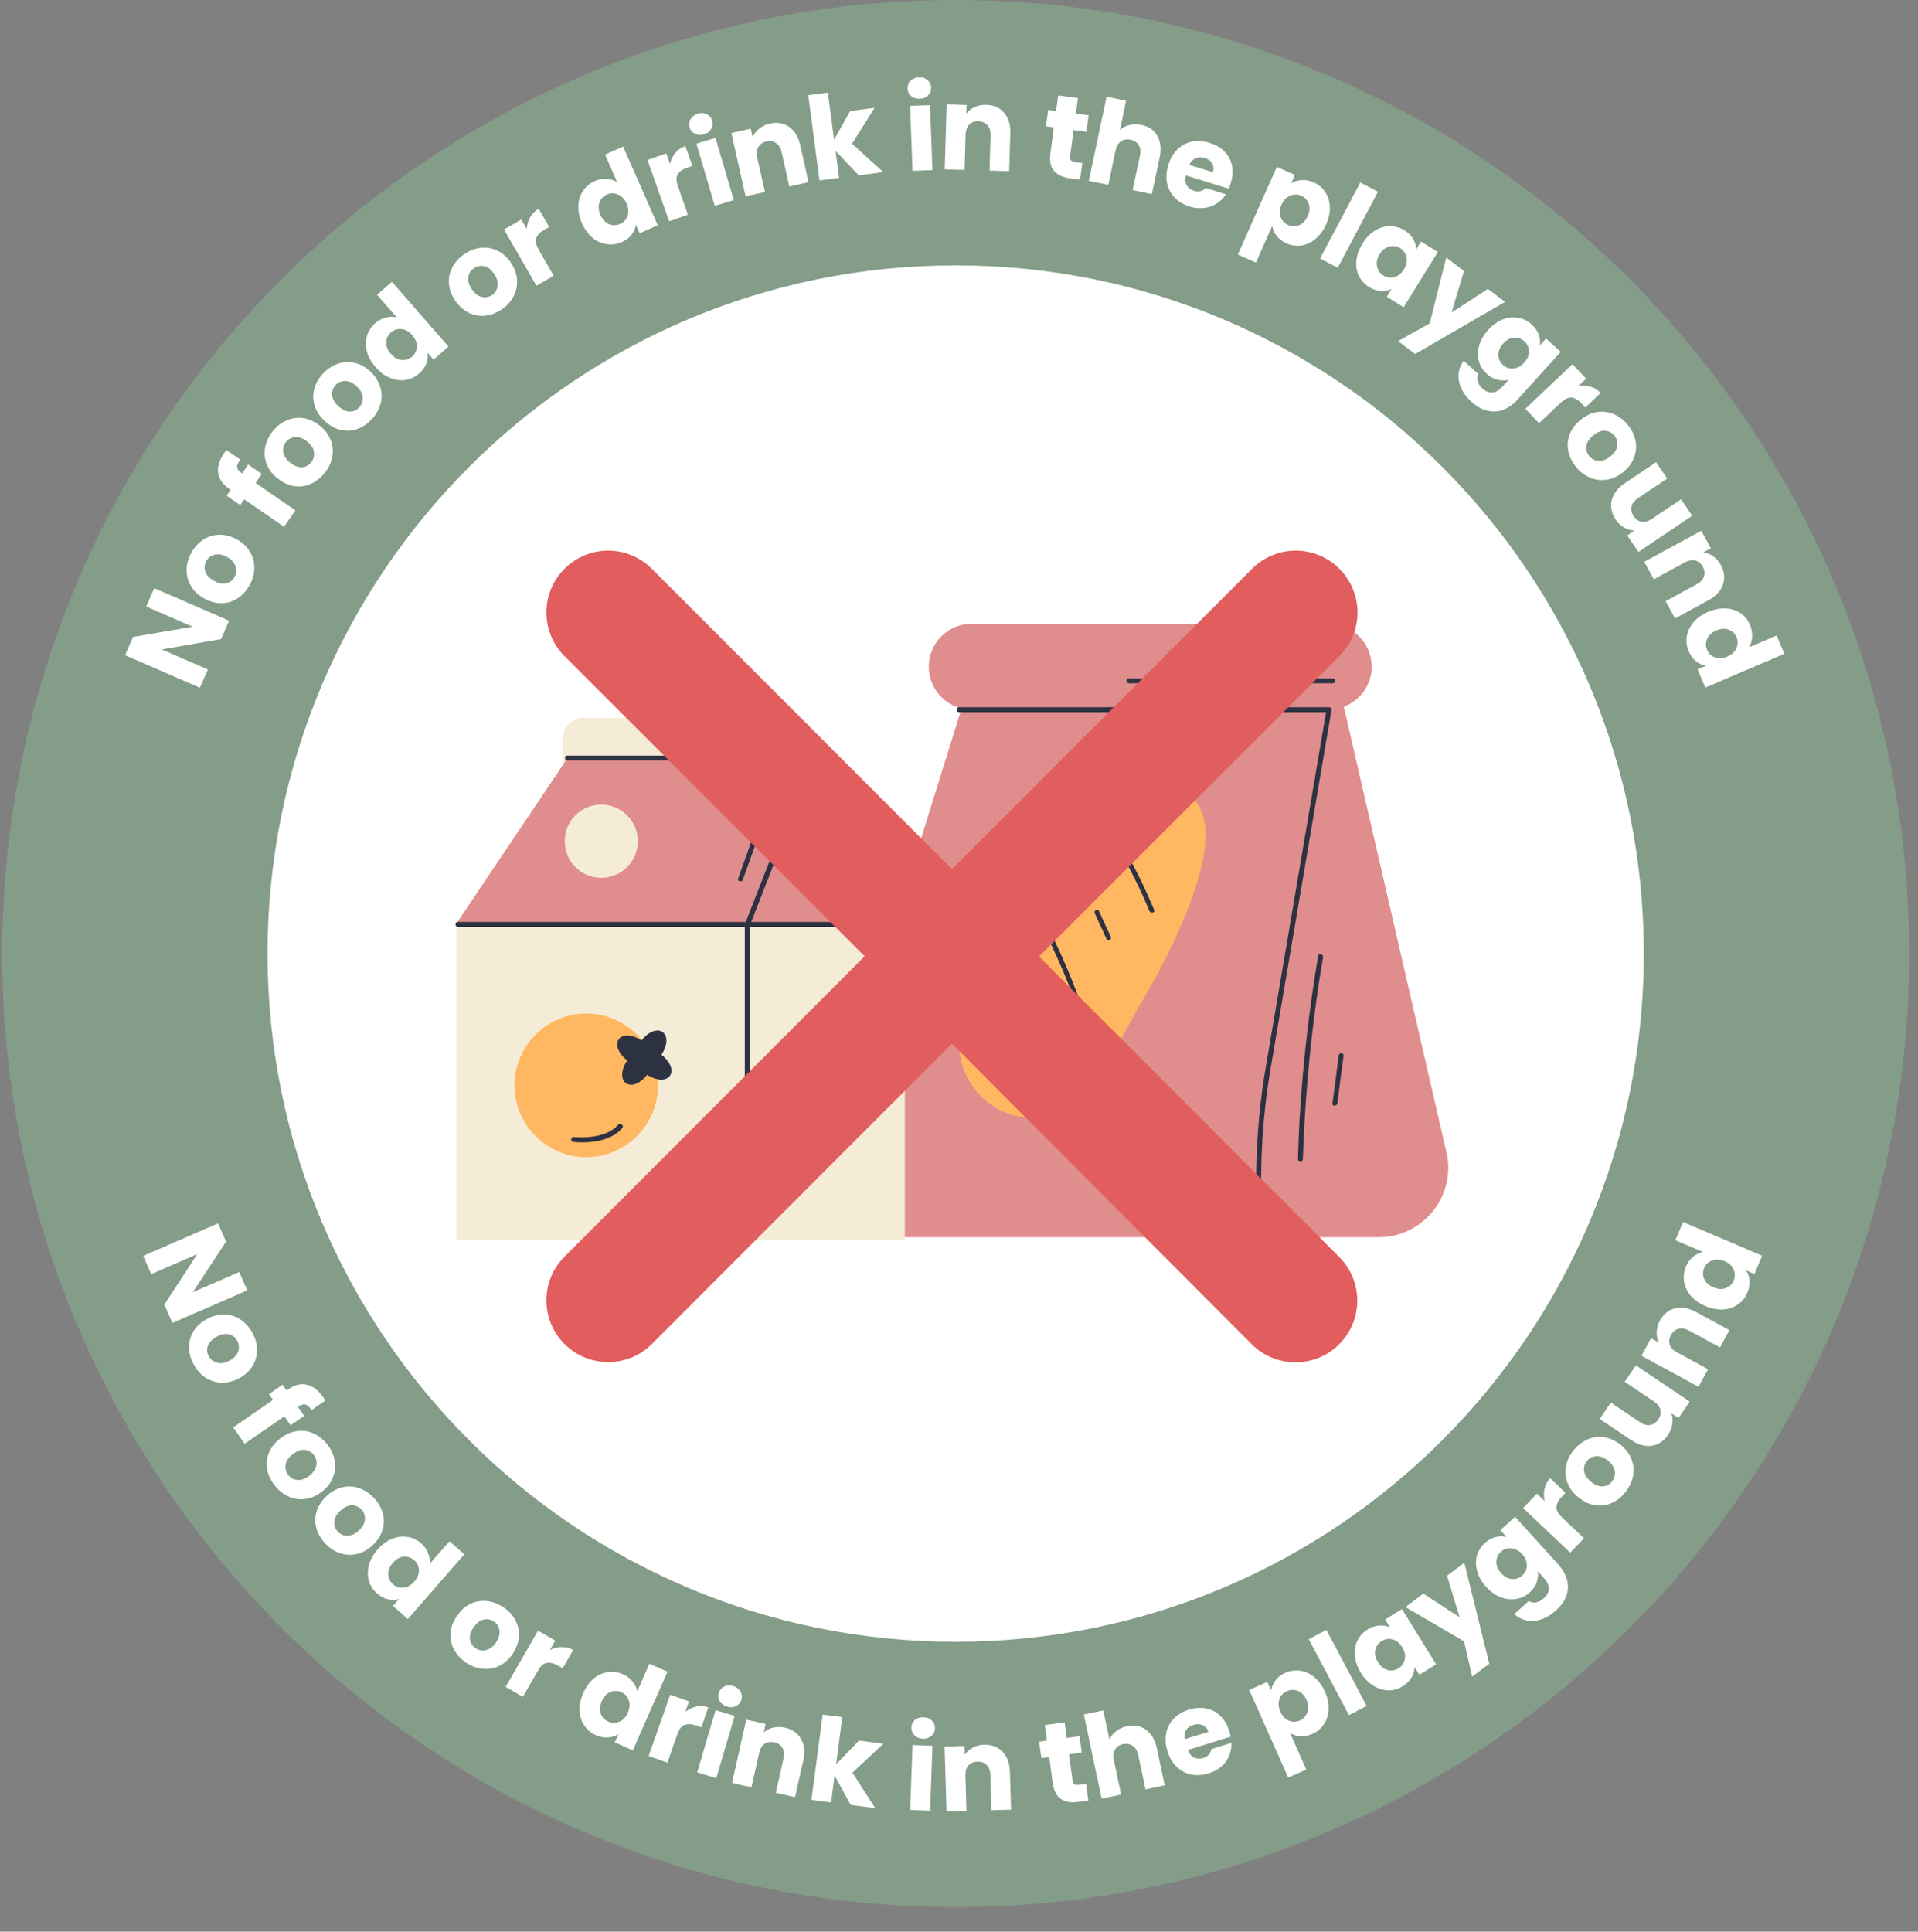 <?xml version="1.0" encoding="UTF-8"?>
<svg xmlns="http://www.w3.org/2000/svg" xmlns:xlink="http://www.w3.org/1999/xlink" width="285" zoomAndPan="magnify" viewBox="0 0 213.75 215.25" height="287" preserveAspectRatio="xMidYMid meet" version="1.0">
  <rect x="0" y="0" width="213.75" height="215.25" fill="#808080" stroke="none"/>
  <defs>
    <g></g>
    <clipPath id="81cda19cf9">
      <path d="M 0.246 0 L 212.766 0 L 212.766 212.52 L 0.246 212.52 Z M 0.246 0 " clip-rule="nonzero"></path>
    </clipPath>
    <clipPath id="e02601d215">
      <path d="M 106.504 0 C 47.82 0 0.246 47.574 0.246 106.258 C 0.246 164.945 47.82 212.52 106.504 212.52 C 165.191 212.52 212.766 164.945 212.766 106.258 C 212.766 47.574 165.191 0 106.504 0 Z M 106.504 0 " clip-rule="nonzero"></path>
    </clipPath>
    <clipPath id="ce3a87814f">
      <path d="M 0.246 0 L 212.766 0 L 212.766 212.52 L 0.246 212.52 Z M 0.246 0 " clip-rule="nonzero"></path>
    </clipPath>
    <clipPath id="04e43eb1f2">
      <path d="M 106.504 0 C 47.82 0 0.246 47.574 0.246 106.258 C 0.246 164.945 47.82 212.52 106.504 212.52 C 165.191 212.52 212.766 164.945 212.766 106.258 C 212.766 47.574 165.191 0 106.504 0 Z M 106.504 0 " clip-rule="nonzero"></path>
    </clipPath>
    <clipPath id="7eea3db40a">
      <rect x="0" width="213" y="0" height="213"></rect>
    </clipPath>
    <clipPath id="57f85dc559">
      <path d="M 29.816 29.57 L 183.195 29.57 L 183.195 182.949 L 29.816 182.949 Z M 29.816 29.57 " clip-rule="nonzero"></path>
    </clipPath>
    <clipPath id="89aeddfe2f">
      <path d="M 106.504 29.57 C 64.152 29.57 29.816 63.906 29.816 106.258 C 29.816 148.613 64.152 182.949 106.504 182.949 C 148.859 182.949 183.195 148.613 183.195 106.258 C 183.195 63.906 148.859 29.57 106.504 29.57 Z M 106.504 29.57 " clip-rule="nonzero"></path>
    </clipPath>
    <clipPath id="c02df8dcba">
      <path d="M 0.816 0.57 L 154.195 0.57 L 154.195 153.949 L 0.816 153.949 Z M 0.816 0.57 " clip-rule="nonzero"></path>
    </clipPath>
    <clipPath id="b7f8cb9198">
      <path d="M 77.504 0.57 C 35.152 0.57 0.816 34.906 0.816 77.258 C 0.816 119.613 35.152 153.949 77.504 153.949 C 119.859 153.949 154.195 119.613 154.195 77.258 C 154.195 34.906 119.859 0.57 77.504 0.57 Z M 77.504 0.57 " clip-rule="nonzero"></path>
    </clipPath>
    <clipPath id="c31b899dba">
      <rect x="0" width="155" y="0" height="154"></rect>
    </clipPath>
    <clipPath id="8fd91064bc">
      <path d="M 50.766 79 L 101 79 L 101 139 L 50.766 139 Z M 50.766 79 " clip-rule="nonzero"></path>
    </clipPath>
    <clipPath id="f6c9a5a027">
      <path d="M 50.766 69 L 162 69 L 162 138 L 50.766 138 Z M 50.766 69 " clip-rule="nonzero"></path>
    </clipPath>
    <clipPath id="1c8bd33275">
      <path d="M 50.766 75 L 150 75 L 150 139 L 50.766 139 Z M 50.766 75 " clip-rule="nonzero"></path>
    </clipPath>
    <clipPath id="1560bf4e47">
      <path d="M 60 61 L 152 61 L 152 151.836 L 60 151.836 Z M 60 61 " clip-rule="nonzero"></path>
    </clipPath>
  </defs>
  <g clip-path="url(#81cda19cf9)">
    <g clip-path="url(#e02601d215)">
      <g>
        <g clip-path="url(#7eea3db40a)">
          <g clip-path="url(#ce3a87814f)">
            <g clip-path="url(#04e43eb1f2)">
              <path fill="#849d89" d="M 0.246 0 L 212.766 0 L 212.766 212.52 L 0.246 212.52 Z M 0.246 0 " fill-opacity="1" fill-rule="nonzero"></path>
            </g>
          </g>
        </g>
      </g>
    </g>
  </g>
  <g fill="#ffffff" fill-opacity="1">
    <g transform="translate(21.965, 77.369)">
      <g>
        <path d="M 3.562 -8.203 L 2.672 -6.156 L -3.938 -5 L 1.203 -2.766 L 0.312 -0.734 L -8.031 -4.359 L -7.141 -6.391 L -0.5 -7.531 L -5.672 -9.781 L -4.781 -11.828 Z M 3.562 -8.203 "></path>
      </g>
    </g>
  </g>
  <g fill="#ffffff" fill-opacity="1">
    <g transform="translate(25.733, 68.746)">
      <g>
        <path d="M 2.078 -3.531 C 1.734 -2.914 1.289 -2.43 0.75 -2.078 C 0.207 -1.723 -0.383 -1.539 -1.031 -1.531 C -1.676 -1.52 -2.328 -1.695 -2.984 -2.062 C -3.641 -2.426 -4.129 -2.883 -4.453 -3.438 C -4.785 -4 -4.945 -4.602 -4.938 -5.25 C -4.926 -5.895 -4.75 -6.531 -4.406 -7.156 C -4.062 -7.77 -3.617 -8.254 -3.078 -8.609 C -2.535 -8.961 -1.941 -9.145 -1.297 -9.156 C -0.648 -9.176 0 -9.004 0.656 -8.641 C 1.301 -8.285 1.789 -7.82 2.125 -7.25 C 2.457 -6.688 2.617 -6.082 2.609 -5.438 C 2.598 -4.789 2.422 -4.156 2.078 -3.531 Z M 0.406 -4.453 C 0.613 -4.828 0.648 -5.219 0.516 -5.625 C 0.391 -6.039 0.078 -6.391 -0.422 -6.672 C -0.93 -6.953 -1.395 -7.039 -1.812 -6.938 C -2.227 -6.832 -2.535 -6.598 -2.734 -6.234 C -2.941 -5.848 -2.984 -5.457 -2.859 -5.062 C -2.734 -4.664 -2.41 -4.32 -1.891 -4.031 C -1.391 -3.75 -0.93 -3.656 -0.516 -3.75 C -0.109 -3.844 0.195 -4.078 0.406 -4.453 Z M 0.406 -4.453 "></path>
      </g>
    </g>
  </g>
  <g fill="#ffffff" fill-opacity="1">
    <g transform="translate(29.7, 61.747)">
      <g></g>
    </g>
  </g>
  <g fill="#ffffff" fill-opacity="1">
    <g transform="translate(31.079, 59.531)">
      <g>
        <path d="M -1.906 -6.719 L -2.594 -5.719 L 1.844 -2.656 L 0.578 -0.828 L -3.859 -3.891 L -4.312 -3.25 L -5.828 -4.297 L -5.375 -4.938 L -5.547 -5.062 C -6.266 -5.562 -6.672 -6.156 -6.766 -6.844 C -6.859 -7.531 -6.625 -8.281 -6.062 -9.094 C -5.969 -9.227 -5.895 -9.32 -5.844 -9.375 L -4.297 -8.312 C -4.566 -7.969 -4.688 -7.68 -4.656 -7.453 C -4.633 -7.234 -4.469 -7.02 -4.156 -6.812 L -4.109 -6.766 L -3.422 -7.766 Z M -1.906 -6.719 "></path>
      </g>
    </g>
  </g>
  <g fill="#ffffff" fill-opacity="1">
    <g transform="translate(33.539, 55.848)">
      <g>
        <path d="M 2.641 -3.141 C 2.191 -2.586 1.672 -2.18 1.078 -1.922 C 0.492 -1.66 -0.113 -1.578 -0.75 -1.672 C -1.395 -1.773 -2.008 -2.062 -2.594 -2.531 C -3.188 -3 -3.598 -3.535 -3.828 -4.141 C -4.055 -4.754 -4.109 -5.379 -3.984 -6.016 C -3.867 -6.648 -3.586 -7.242 -3.141 -7.797 C -2.703 -8.348 -2.188 -8.75 -1.594 -9 C -1.008 -9.258 -0.395 -9.344 0.25 -9.25 C 0.895 -9.156 1.516 -8.875 2.109 -8.406 C 2.68 -7.945 3.082 -7.41 3.312 -6.797 C 3.551 -6.18 3.609 -5.555 3.484 -4.922 C 3.359 -4.285 3.078 -3.691 2.641 -3.141 Z M 1.141 -4.328 C 1.398 -4.66 1.504 -5.039 1.453 -5.469 C 1.398 -5.895 1.148 -6.285 0.703 -6.641 C 0.242 -7.004 -0.195 -7.172 -0.625 -7.141 C -1.051 -7.109 -1.395 -6.93 -1.656 -6.609 C -1.926 -6.266 -2.031 -5.883 -1.969 -5.469 C -1.914 -5.051 -1.656 -4.656 -1.188 -4.281 C -0.738 -3.926 -0.305 -3.758 0.109 -3.781 C 0.523 -3.812 0.867 -3.992 1.141 -4.328 Z M 1.141 -4.328 "></path>
      </g>
    </g>
  </g>
  <g fill="#ffffff" fill-opacity="1">
    <g transform="translate(38.492, 49.629)">
      <g>
        <path d="M 2.906 -2.875 C 2.414 -2.363 1.863 -2.004 1.25 -1.797 C 0.645 -1.598 0.031 -1.578 -0.594 -1.734 C -1.227 -1.898 -1.816 -2.242 -2.359 -2.766 C -2.898 -3.273 -3.258 -3.844 -3.438 -4.469 C -3.625 -5.094 -3.629 -5.719 -3.453 -6.344 C -3.273 -6.969 -2.941 -7.535 -2.453 -8.047 C -1.961 -8.555 -1.41 -8.91 -0.797 -9.109 C -0.18 -9.316 0.438 -9.344 1.062 -9.188 C 1.695 -9.031 2.285 -8.695 2.828 -8.188 C 3.359 -7.676 3.711 -7.102 3.891 -6.469 C 4.078 -5.832 4.082 -5.203 3.906 -4.578 C 3.727 -3.961 3.395 -3.395 2.906 -2.875 Z M 1.516 -4.203 C 1.805 -4.516 1.941 -4.883 1.922 -5.312 C 1.91 -5.75 1.695 -6.164 1.281 -6.562 C 0.863 -6.957 0.438 -7.16 0 -7.172 C -0.426 -7.18 -0.785 -7.035 -1.078 -6.734 C -1.379 -6.41 -1.516 -6.039 -1.484 -5.625 C -1.461 -5.207 -1.238 -4.797 -0.812 -4.391 C -0.395 -3.992 0.02 -3.785 0.438 -3.766 C 0.863 -3.754 1.223 -3.898 1.516 -4.203 Z M 1.516 -4.203 "></path>
      </g>
    </g>
  </g>
  <g fill="#ffffff" fill-opacity="1">
    <g transform="translate(43.961, 43.871)">
      <g>
        <path d="M -2.109 -2.969 C -2.598 -3.531 -2.922 -4.113 -3.078 -4.719 C -3.234 -5.332 -3.227 -5.91 -3.062 -6.453 C -2.895 -7.004 -2.586 -7.473 -2.141 -7.859 C -1.773 -8.172 -1.379 -8.379 -0.953 -8.484 C -0.535 -8.598 -0.129 -8.602 0.266 -8.5 L -1.938 -11.016 L -0.281 -12.469 L 6.016 -5.25 L 4.359 -3.797 L 3.688 -4.578 C 3.75 -4.18 3.703 -3.773 3.547 -3.359 C 3.398 -2.953 3.133 -2.582 2.75 -2.25 C 2.301 -1.863 1.789 -1.625 1.219 -1.531 C 0.656 -1.445 0.082 -1.523 -0.5 -1.766 C -1.094 -2.004 -1.629 -2.406 -2.109 -2.969 Z M 1.984 -6.516 C 1.617 -6.93 1.219 -7.16 0.781 -7.203 C 0.344 -7.242 -0.039 -7.125 -0.375 -6.844 C -0.719 -6.539 -0.898 -6.172 -0.922 -5.734 C -0.941 -5.297 -0.77 -4.867 -0.406 -4.453 C -0.051 -4.035 0.344 -3.801 0.781 -3.75 C 1.227 -3.707 1.625 -3.836 1.969 -4.141 C 2.301 -4.422 2.477 -4.781 2.5 -5.219 C 2.52 -5.664 2.348 -6.098 1.984 -6.516 Z M 1.984 -6.516 "></path>
      </g>
    </g>
  </g>
  <g fill="#ffffff" fill-opacity="1">
    <g transform="translate(50.487, 38.302)">
      <g></g>
    </g>
  </g>
  <g fill="#ffffff" fill-opacity="1">
    <g transform="translate(52.454, 36.681)">
      <g>
        <path d="M 3.453 -2.203 C 2.867 -1.805 2.254 -1.57 1.609 -1.5 C 0.961 -1.438 0.352 -1.547 -0.219 -1.828 C -0.801 -2.117 -1.305 -2.57 -1.734 -3.188 C -2.148 -3.812 -2.379 -4.445 -2.422 -5.094 C -2.473 -5.738 -2.344 -6.348 -2.031 -6.922 C -1.727 -7.492 -1.281 -7.977 -0.688 -8.375 C -0.102 -8.77 0.504 -9 1.141 -9.062 C 1.773 -9.133 2.383 -9.031 2.969 -8.75 C 3.562 -8.477 4.066 -8.031 4.484 -7.406 C 4.898 -6.789 5.129 -6.156 5.172 -5.5 C 5.211 -4.844 5.082 -4.227 4.781 -3.656 C 4.477 -3.082 4.035 -2.598 3.453 -2.203 Z M 2.375 -3.797 C 2.727 -4.035 2.938 -4.367 3 -4.797 C 3.07 -5.223 2.945 -5.672 2.625 -6.141 C 2.301 -6.629 1.93 -6.922 1.516 -7.016 C 1.098 -7.109 0.719 -7.035 0.375 -6.797 C 0.008 -6.555 -0.203 -6.227 -0.266 -5.812 C -0.336 -5.395 -0.207 -4.941 0.125 -4.453 C 0.445 -3.984 0.812 -3.695 1.219 -3.594 C 1.633 -3.488 2.02 -3.555 2.375 -3.797 Z M 2.375 -3.797 "></path>
      </g>
    </g>
  </g>
  <g fill="#ffffff" fill-opacity="1">
    <g transform="translate(59.096, 32.229)">
      <g>
        <path d="M -0.391 -6.719 C -0.359 -7.207 -0.227 -7.645 0 -8.031 C 0.219 -8.426 0.531 -8.738 0.938 -8.969 L 2.109 -6.938 L 1.578 -6.641 C 1.098 -6.367 0.797 -6.055 0.672 -5.703 C 0.555 -5.359 0.645 -4.926 0.938 -4.406 L 2.609 -1.5 L 0.688 -0.391 L -2.922 -6.656 L -1 -7.766 Z M -0.391 -6.719 "></path>
      </g>
    </g>
  </g>
  <g fill="#ffffff" fill-opacity="1">
    <g transform="translate(63.784, 29.57)">
      <g></g>
    </g>
  </g>
  <g fill="#ffffff" fill-opacity="1">
    <g transform="translate(65.992, 28.316)">
      <g>
        <path d="M -1.141 -3.453 C -1.43 -4.129 -1.562 -4.781 -1.531 -5.406 C -1.508 -6.039 -1.332 -6.594 -1 -7.062 C -0.676 -7.539 -0.242 -7.898 0.297 -8.141 C 0.734 -8.328 1.164 -8.406 1.594 -8.375 C 2.031 -8.352 2.426 -8.238 2.781 -8.031 L 1.438 -11.094 L 3.453 -11.984 L 7.312 -3.219 L 5.297 -2.328 L 4.875 -3.266 C 4.82 -2.867 4.66 -2.5 4.391 -2.156 C 4.129 -1.812 3.766 -1.539 3.297 -1.344 C 2.754 -1.102 2.195 -1.023 1.625 -1.109 C 1.051 -1.191 0.52 -1.43 0.031 -1.828 C -0.445 -2.234 -0.836 -2.773 -1.141 -3.453 Z M 3.844 -5.625 C 3.613 -6.133 3.289 -6.473 2.875 -6.641 C 2.469 -6.816 2.062 -6.816 1.656 -6.641 C 1.25 -6.461 0.969 -6.164 0.812 -5.75 C 0.664 -5.332 0.703 -4.867 0.922 -4.359 C 1.148 -3.859 1.469 -3.52 1.875 -3.344 C 2.289 -3.176 2.703 -3.18 3.109 -3.359 C 3.516 -3.535 3.789 -3.832 3.938 -4.25 C 4.094 -4.664 4.062 -5.125 3.844 -5.625 Z M 3.844 -5.625 "></path>
      </g>
    </g>
  </g>
  <g fill="#ffffff" fill-opacity="1">
    <g transform="translate(73.819, 24.923)">
      <g>
        <path d="M 0.844 -6.672 C 0.957 -7.141 1.16 -7.547 1.453 -7.891 C 1.742 -8.242 2.113 -8.5 2.562 -8.656 L 3.344 -6.438 L 2.766 -6.234 C 2.242 -6.055 1.891 -5.805 1.703 -5.484 C 1.523 -5.172 1.535 -4.734 1.734 -4.172 L 2.844 -1 L 0.75 -0.266 L -1.656 -7.094 L 0.438 -7.828 Z M 0.844 -6.672 "></path>
      </g>
    </g>
  </g>
  <g fill="#ffffff" fill-opacity="1">
    <g transform="translate(78.891, 23.159)">
      <g>
        <path d="M -0.422 -8.203 C -0.797 -8.086 -1.133 -8.102 -1.438 -8.25 C -1.75 -8.406 -1.953 -8.645 -2.047 -8.969 C -2.141 -9.301 -2.098 -9.609 -1.922 -9.891 C -1.742 -10.18 -1.469 -10.383 -1.094 -10.5 C -0.738 -10.602 -0.41 -10.578 -0.109 -10.422 C 0.191 -10.273 0.391 -10.035 0.484 -9.703 C 0.578 -9.379 0.535 -9.07 0.359 -8.781 C 0.191 -8.5 -0.066 -8.305 -0.422 -8.203 Z M 0.844 -7.797 L 2.891 -0.859 L 0.766 -0.219 L -1.281 -7.156 Z M 0.844 -7.797 "></path>
      </g>
    </g>
  </g>
  <g fill="#ffffff" fill-opacity="1">
    <g transform="translate(82.311, 22.052)">
      <g>
        <path d="M 3.484 -8.281 C 4.305 -8.469 5.023 -8.344 5.641 -7.906 C 6.254 -7.477 6.664 -6.797 6.875 -5.859 L 7.797 -1.75 L 5.656 -1.266 L 4.797 -5.094 C 4.691 -5.57 4.484 -5.91 4.172 -6.109 C 3.867 -6.316 3.516 -6.379 3.109 -6.297 C 2.691 -6.203 2.391 -5.992 2.203 -5.672 C 2.016 -5.359 1.973 -4.961 2.078 -4.484 L 2.938 -0.656 L 0.781 -0.172 L -0.797 -7.234 L 1.359 -7.719 L 1.562 -6.766 C 1.727 -7.141 1.973 -7.457 2.297 -7.719 C 2.629 -7.988 3.023 -8.176 3.484 -8.281 Z M 3.484 -8.281 "></path>
      </g>
    </g>
  </g>
  <g fill="#ffffff" fill-opacity="1">
    <g transform="translate(90.532, 20.213)">
      <g>
        <path d="M 5.172 -0.672 L 2.594 -3.391 L 2.984 -0.391 L 0.797 -0.109 L -0.453 -9.609 L 1.734 -9.891 L 2.422 -4.641 L 4.219 -7.844 L 6.938 -8.203 L 4.422 -4.203 L 7.906 -1.031 Z M 5.172 -0.672 "></path>
      </g>
    </g>
  </g>
  <g fill="#ffffff" fill-opacity="1">
    <g transform="translate(98.279, 19.266)">
      <g></g>
    </g>
  </g>
  <g fill="#ffffff" fill-opacity="1">
    <g transform="translate(100.896, 19.063)">
      <g>
        <path d="M 1.625 -8.062 C 1.227 -8.039 0.898 -8.141 0.641 -8.359 C 0.391 -8.578 0.258 -8.852 0.25 -9.188 C 0.238 -9.531 0.348 -9.82 0.578 -10.062 C 0.816 -10.301 1.133 -10.43 1.531 -10.453 C 1.906 -10.461 2.219 -10.359 2.469 -10.141 C 2.727 -9.922 2.863 -9.641 2.875 -9.297 C 2.883 -8.961 2.77 -8.676 2.531 -8.438 C 2.301 -8.195 2 -8.07 1.625 -8.062 Z M 2.75 -7.344 L 3.016 -0.109 L 0.797 -0.031 L 0.531 -7.266 Z M 2.75 -7.344 "></path>
      </g>
    </g>
  </g>
  <g fill="#ffffff" fill-opacity="1">
    <g transform="translate(104.484, 18.837)">
      <g>
        <path d="M 5.422 -7.156 C 6.266 -7.133 6.93 -6.836 7.422 -6.266 C 7.91 -5.703 8.141 -4.941 8.109 -3.984 L 7.984 0.234 L 5.797 0.172 L 5.906 -3.75 C 5.926 -4.238 5.812 -4.617 5.562 -4.891 C 5.312 -5.16 4.977 -5.305 4.562 -5.328 C 4.133 -5.336 3.789 -5.211 3.531 -4.953 C 3.281 -4.691 3.145 -4.316 3.125 -3.828 L 3.016 0.094 L 0.797 0.031 L 1.016 -7.203 L 3.234 -7.141 L 3.203 -6.172 C 3.441 -6.492 3.754 -6.738 4.141 -6.906 C 4.523 -7.082 4.953 -7.164 5.422 -7.156 Z M 5.422 -7.156 "></path>
      </g>
    </g>
  </g>
  <g fill="#ffffff" fill-opacity="1">
    <g transform="translate(112.994, 19.176)">
      <g></g>
    </g>
  </g>
  <g fill="#ffffff" fill-opacity="1">
    <g transform="translate(115.584, 19.383)">
      <g>
        <path d="M 5.031 -1.219 L 4.781 0.641 L 3.672 0.5 C 2.879 0.383 2.285 0.109 1.891 -0.328 C 1.492 -0.773 1.359 -1.445 1.484 -2.344 L 1.859 -5.188 L 0.984 -5.312 L 1.234 -7.141 L 2.109 -7.016 L 2.344 -8.75 L 4.547 -8.453 L 4.312 -6.719 L 5.734 -6.531 L 5.484 -4.703 L 4.062 -4.891 L 3.672 -2.016 C 3.641 -1.797 3.664 -1.633 3.75 -1.531 C 3.844 -1.426 4.016 -1.352 4.266 -1.312 Z M 5.031 -1.219 "></path>
      </g>
    </g>
  </g>
  <g fill="#ffffff" fill-opacity="1">
    <g transform="translate(120.555, 19.979)">
      <g>
        <path d="M 6.656 -6.062 C 7.457 -5.895 8.047 -5.488 8.422 -4.844 C 8.797 -4.195 8.883 -3.406 8.688 -2.469 L 7.812 1.656 L 5.672 1.203 L 6.484 -2.641 C 6.586 -3.109 6.539 -3.5 6.344 -3.812 C 6.156 -4.125 5.859 -4.32 5.453 -4.406 C 5.035 -4.5 4.676 -4.441 4.375 -4.234 C 4.07 -4.023 3.867 -3.688 3.766 -3.219 L 2.953 0.625 L 0.781 0.172 L 2.766 -9.203 L 4.938 -8.75 L 4.25 -5.484 C 4.539 -5.754 4.895 -5.941 5.312 -6.047 C 5.727 -6.16 6.176 -6.164 6.656 -6.062 Z M 6.656 -6.062 "></path>
      </g>
    </g>
  </g>
  <g fill="#ffffff" fill-opacity="1">
    <g transform="translate(128.795, 21.733)">
      <g>
        <path d="M 8.359 -1.328 C 8.305 -1.129 8.234 -0.922 8.141 -0.703 L 3.359 -2.188 C 3.254 -1.75 3.285 -1.379 3.453 -1.078 C 3.629 -0.773 3.898 -0.57 4.266 -0.469 C 4.785 -0.301 5.223 -0.406 5.578 -0.781 L 7.828 -0.078 C 7.566 0.328 7.227 0.664 6.812 0.938 C 6.406 1.207 5.941 1.375 5.422 1.438 C 4.898 1.508 4.363 1.461 3.812 1.297 C 3.133 1.086 2.57 0.754 2.125 0.297 C 1.688 -0.16 1.398 -0.703 1.266 -1.328 C 1.141 -1.953 1.188 -2.625 1.406 -3.344 C 1.625 -4.062 1.961 -4.645 2.422 -5.094 C 2.879 -5.539 3.414 -5.828 4.031 -5.953 C 4.656 -6.078 5.312 -6.031 6 -5.812 C 6.664 -5.613 7.219 -5.297 7.656 -4.859 C 8.094 -4.422 8.375 -3.895 8.5 -3.281 C 8.625 -2.664 8.578 -2.016 8.359 -1.328 Z M 6.375 -2.547 C 6.488 -2.91 6.457 -3.238 6.281 -3.531 C 6.102 -3.82 5.828 -4.023 5.453 -4.141 C 5.098 -4.242 4.766 -4.227 4.453 -4.094 C 4.148 -3.969 3.91 -3.723 3.734 -3.359 Z M 6.375 -2.547 "></path>
      </g>
    </g>
  </g>
  <g fill="#ffffff" fill-opacity="1">
    <g transform="translate(136.208, 24.091)">
      <g></g>
    </g>
  </g>
  <g fill="#ffffff" fill-opacity="1">
    <g transform="translate(138.621, 24.883)">
      <g>
        <path d="M 5.266 -4.453 C 5.609 -4.66 5.992 -4.781 6.422 -4.812 C 6.859 -4.852 7.312 -4.77 7.781 -4.562 C 8.32 -4.32 8.75 -3.961 9.062 -3.484 C 9.383 -3.016 9.555 -2.469 9.578 -1.844 C 9.609 -1.219 9.473 -0.566 9.172 0.109 C 8.867 0.785 8.473 1.328 7.984 1.734 C 7.504 2.141 6.977 2.383 6.406 2.469 C 5.844 2.551 5.289 2.473 4.75 2.234 C 4.289 2.023 3.926 1.75 3.656 1.406 C 3.395 1.062 3.227 0.691 3.156 0.297 L 1.344 4.375 L -0.672 3.484 L 3.672 -6.281 L 5.688 -5.391 Z M 7.109 -0.797 C 7.336 -1.297 7.379 -1.754 7.234 -2.172 C 7.086 -2.586 6.805 -2.891 6.391 -3.078 C 5.984 -3.254 5.57 -3.254 5.156 -3.078 C 4.738 -2.91 4.422 -2.578 4.203 -2.078 C 3.973 -1.578 3.938 -1.117 4.094 -0.703 C 4.25 -0.285 4.531 0.008 4.938 0.188 C 5.344 0.375 5.75 0.379 6.156 0.203 C 6.57 0.035 6.891 -0.297 7.109 -0.797 Z M 7.109 -0.797 "></path>
      </g>
    </g>
  </g>
  <g fill="#ffffff" fill-opacity="1">
    <g transform="translate(146.411, 28.432)">
      <g>
        <path d="M 7.156 -7.062 L 2.672 1.406 L 0.703 0.375 L 5.188 -8.094 Z M 7.156 -7.062 "></path>
      </g>
    </g>
  </g>
  <g fill="#ffffff" fill-opacity="1">
    <g transform="translate(149.63, 30.029)">
      <g>
        <path d="M 2.219 -2.891 C 2.602 -3.523 3.062 -4.004 3.594 -4.328 C 4.125 -4.66 4.676 -4.828 5.25 -4.828 C 5.832 -4.836 6.375 -4.688 6.875 -4.375 C 7.312 -4.102 7.641 -3.773 7.859 -3.391 C 8.078 -3.016 8.188 -2.629 8.188 -2.234 L 8.734 -3.109 L 10.609 -1.953 L 6.797 4.203 L 4.922 3.047 L 5.453 2.188 C 5.086 2.352 4.688 2.422 4.25 2.391 C 3.812 2.367 3.375 2.223 2.938 1.953 C 2.445 1.641 2.07 1.227 1.812 0.719 C 1.562 0.207 1.469 -0.363 1.531 -1 C 1.602 -1.633 1.832 -2.266 2.219 -2.891 Z M 6.828 -0.016 C 7.109 -0.492 7.203 -0.945 7.109 -1.375 C 7.016 -1.812 6.785 -2.145 6.422 -2.375 C 6.035 -2.613 5.629 -2.676 5.203 -2.562 C 4.773 -2.457 4.414 -2.172 4.125 -1.703 C 3.832 -1.234 3.734 -0.781 3.828 -0.344 C 3.922 0.094 4.16 0.43 4.547 0.672 C 4.91 0.898 5.305 0.957 5.734 0.844 C 6.172 0.738 6.535 0.453 6.828 -0.016 Z M 6.828 -0.016 "></path>
      </g>
    </g>
  </g>
  <g fill="#ffffff" fill-opacity="1">
    <g transform="translate(156.846, 34.496)">
      <g>
        <path d="M 10.891 -0.859 L 0.859 4.953 L -1.047 3.516 L 2.484 1.547 L 4.328 -5.797 L 6.312 -4.297 L 4.922 0.328 L 8.969 -2.297 Z M 10.891 -0.859 "></path>
      </g>
    </g>
  </g>
  <g fill="#ffffff" fill-opacity="1">
    <g transform="translate(163.158, 39.208)">
      <g>
        <path d="M 7.547 -3.047 C 7.922 -2.703 8.18 -2.32 8.328 -1.906 C 8.473 -1.5 8.516 -1.102 8.453 -0.719 L 9.141 -1.484 L 10.781 0 L 5.938 5.344 C 5.488 5.844 4.984 6.207 4.422 6.438 C 3.867 6.664 3.285 6.711 2.672 6.578 C 2.055 6.453 1.445 6.117 0.844 5.578 C 0.051 4.859 -0.414 4.086 -0.562 3.266 C -0.719 2.453 -0.539 1.695 -0.031 1 L 1.594 2.469 C 1.457 2.719 1.43 2.984 1.516 3.266 C 1.598 3.555 1.781 3.832 2.062 4.094 C 2.406 4.406 2.766 4.551 3.141 4.531 C 3.516 4.52 3.898 4.297 4.297 3.859 L 4.969 3.109 C 4.594 3.211 4.188 3.211 3.75 3.109 C 3.32 3.016 2.922 2.797 2.547 2.453 C 2.109 2.055 1.812 1.582 1.656 1.031 C 1.508 0.477 1.52 -0.098 1.688 -0.703 C 1.863 -1.316 2.203 -1.898 2.703 -2.453 C 3.191 -2.992 3.727 -3.379 4.312 -3.609 C 4.906 -3.836 5.484 -3.898 6.047 -3.797 C 6.609 -3.691 7.109 -3.441 7.547 -3.047 Z M 6.703 1.203 C 7.078 0.797 7.254 0.375 7.234 -0.062 C 7.223 -0.508 7.055 -0.879 6.734 -1.172 C 6.398 -1.473 6.016 -1.609 5.578 -1.578 C 5.141 -1.555 4.738 -1.344 4.375 -0.938 C 4 -0.531 3.816 -0.102 3.828 0.344 C 3.836 0.789 4.008 1.164 4.344 1.469 C 4.664 1.758 5.047 1.891 5.484 1.859 C 5.93 1.828 6.336 1.609 6.703 1.203 Z M 6.703 1.203 "></path>
      </g>
    </g>
  </g>
  <g fill="#ffffff" fill-opacity="1">
    <g transform="translate(169.442, 44.977)">
      <g>
        <path d="M 6.453 -1.953 C 6.922 -2.035 7.367 -2.016 7.797 -1.891 C 8.234 -1.766 8.613 -1.531 8.938 -1.188 L 7.234 0.438 L 6.812 -0.016 C 6.438 -0.41 6.066 -0.629 5.703 -0.672 C 5.348 -0.711 4.953 -0.531 4.516 -0.125 L 2.078 2.188 L 0.547 0.578 L 5.797 -4.391 L 7.328 -2.781 Z M 6.453 -1.953 "></path>
      </g>
    </g>
  </g>
  <g fill="#ffffff" fill-opacity="1">
    <g transform="translate(173.123, 48.781)">
      <g>
        <path d="M 2.5 3.234 C 2.062 2.68 1.781 2.094 1.656 1.469 C 1.531 0.844 1.582 0.227 1.812 -0.375 C 2.039 -0.977 2.445 -1.52 3.031 -2 C 3.613 -2.469 4.223 -2.754 4.859 -2.859 C 5.504 -2.961 6.125 -2.883 6.719 -2.625 C 7.32 -2.375 7.848 -1.973 8.297 -1.422 C 8.742 -0.879 9.023 -0.297 9.141 0.328 C 9.266 0.961 9.211 1.586 8.984 2.203 C 8.754 2.816 8.348 3.359 7.766 3.828 C 7.191 4.297 6.582 4.578 5.938 4.672 C 5.289 4.773 4.664 4.695 4.062 4.438 C 3.469 4.188 2.945 3.785 2.5 3.234 Z M 3.984 2.031 C 4.254 2.363 4.602 2.547 5.031 2.578 C 5.457 2.609 5.895 2.441 6.344 2.078 C 6.801 1.711 7.055 1.316 7.109 0.891 C 7.172 0.473 7.07 0.102 6.812 -0.219 C 6.531 -0.562 6.176 -0.75 5.75 -0.781 C 5.332 -0.812 4.895 -0.641 4.438 -0.266 C 3.988 0.098 3.734 0.488 3.672 0.906 C 3.617 1.32 3.723 1.695 3.984 2.031 Z M 3.984 2.031 "></path>
      </g>
    </g>
  </g>
  <g fill="#ffffff" fill-opacity="1">
    <g transform="translate(178.158, 54.924)">
      <g>
        <path d="M 10.438 2.547 L 4.438 6.578 L 3.188 4.75 L 4 4.203 C 3.625 4.191 3.242 4.082 2.859 3.875 C 2.484 3.664 2.164 3.367 1.906 2.984 C 1.602 2.523 1.43 2.051 1.391 1.562 C 1.359 1.07 1.473 0.598 1.734 0.141 C 1.992 -0.316 2.379 -0.719 2.891 -1.062 L 6.406 -3.422 L 7.641 -1.594 L 4.375 0.594 C 3.977 0.863 3.738 1.176 3.656 1.531 C 3.582 1.883 3.664 2.238 3.906 2.594 C 4.145 2.945 4.441 3.156 4.797 3.219 C 5.148 3.281 5.523 3.176 5.922 2.906 L 9.188 0.719 Z M 10.438 2.547 "></path>
      </g>
    </g>
  </g>
  <g fill="#ffffff" fill-opacity="1">
    <g transform="translate(182.867, 61.896)">
      <g>
        <path d="M 8.906 1.062 C 9.312 1.812 9.391 2.539 9.141 3.25 C 8.898 3.957 8.359 4.539 7.516 5 L 3.812 7.016 L 2.766 5.094 L 6.203 3.219 C 6.641 2.988 6.914 2.695 7.031 2.344 C 7.145 1.988 7.102 1.629 6.906 1.266 C 6.695 0.891 6.414 0.656 6.062 0.562 C 5.707 0.477 5.312 0.551 4.875 0.781 L 1.438 2.656 L 0.375 0.703 L 6.734 -2.75 L 7.797 -0.797 L 6.938 -0.344 C 7.332 -0.301 7.703 -0.16 8.047 0.078 C 8.398 0.328 8.688 0.656 8.906 1.062 Z M 8.906 1.062 "></path>
      </g>
    </g>
  </g>
  <g fill="#ffffff" fill-opacity="1">
    <g transform="translate(186.906, 69.273)">
      <g>
        <path d="M 3.469 -1.094 C 4.156 -1.383 4.812 -1.508 5.438 -1.469 C 6.062 -1.438 6.609 -1.258 7.078 -0.938 C 7.547 -0.613 7.895 -0.176 8.125 0.375 C 8.312 0.812 8.391 1.25 8.359 1.688 C 8.336 2.125 8.223 2.516 8.016 2.859 L 11.094 1.547 L 11.953 3.578 L 3.141 7.344 L 2.281 5.312 L 3.234 4.906 C 2.828 4.852 2.453 4.691 2.109 4.422 C 1.773 4.148 1.504 3.781 1.297 3.312 C 1.066 2.758 0.992 2.203 1.078 1.641 C 1.172 1.078 1.422 0.551 1.828 0.062 C 2.242 -0.414 2.789 -0.801 3.469 -1.094 Z M 5.594 3.891 C 6.102 3.672 6.441 3.359 6.609 2.953 C 6.785 2.547 6.789 2.141 6.625 1.734 C 6.445 1.328 6.148 1.047 5.734 0.891 C 5.328 0.734 4.867 0.766 4.359 0.984 C 3.859 1.203 3.52 1.516 3.344 1.922 C 3.164 2.328 3.164 2.734 3.344 3.141 C 3.508 3.547 3.801 3.828 4.219 3.984 C 4.633 4.141 5.094 4.109 5.594 3.891 Z M 5.594 3.891 "></path>
      </g>
    </g>
  </g>
  <g clip-path="url(#57f85dc559)">
    <g clip-path="url(#89aeddfe2f)">
      <g transform="matrix(1, 0, 0, 1, 29, 29)">
        <g clip-path="url(#c31b899dba)">
          <g clip-path="url(#c02df8dcba)">
            <g clip-path="url(#b7f8cb9198)">
              <path fill="#ffffff" d="M 0.816 0.57 L 154.195 0.57 L 154.195 153.949 L 0.816 153.949 Z M 0.816 0.57 " fill-opacity="1" fill-rule="nonzero"></path>
            </g>
          </g>
        </g>
      </g>
    </g>
  </g>
  <g fill="#ffffff" fill-opacity="1">
    <g transform="translate(15.645, 139.215)">
      <g>
        <path d="M 3.562 8.203 L 2.672 6.156 L 6.344 0.531 L 1.203 2.766 L 0.312 0.734 L 8.656 -2.891 L 9.547 -0.859 L 5.844 4.781 L 11.016 2.531 L 11.906 4.578 Z M 3.562 8.203 "></path>
      </g>
    </g>
  </g>
  <g fill="#ffffff" fill-opacity="1">
    <g transform="translate(19.707, 148.435)">
      <g>
        <path d="M 1.891 3.625 C 1.547 3.008 1.367 2.379 1.359 1.734 C 1.348 1.086 1.508 0.488 1.844 -0.062 C 2.176 -0.613 2.672 -1.07 3.328 -1.438 C 3.984 -1.801 4.633 -1.973 5.281 -1.953 C 5.938 -1.941 6.535 -1.758 7.078 -1.406 C 7.617 -1.051 8.062 -0.562 8.406 0.062 C 8.75 0.676 8.926 1.305 8.938 1.953 C 8.945 2.598 8.785 3.195 8.453 3.75 C 8.117 4.312 7.625 4.773 6.969 5.141 C 6.32 5.492 5.672 5.66 5.016 5.641 C 4.359 5.629 3.758 5.445 3.219 5.094 C 2.676 4.738 2.234 4.25 1.891 3.625 Z M 3.562 2.703 C 3.77 3.078 4.082 3.316 4.5 3.422 C 4.926 3.535 5.391 3.453 5.891 3.172 C 6.398 2.891 6.719 2.547 6.844 2.141 C 6.969 1.734 6.93 1.348 6.734 0.984 C 6.523 0.598 6.219 0.352 5.812 0.25 C 5.406 0.145 4.941 0.238 4.422 0.531 C 3.922 0.812 3.598 1.148 3.453 1.547 C 3.316 1.941 3.352 2.328 3.562 2.703 Z M 3.562 2.703 "></path>
      </g>
    </g>
  </g>
  <g fill="#ffffff" fill-opacity="1">
    <g transform="translate(23.882, 155.783)">
      <g></g>
    </g>
  </g>
  <g fill="#ffffff" fill-opacity="1">
    <g transform="translate(25.412, 158.228)">
      <g>
        <path d="M 6.969 0.594 L 6.281 -0.406 L 1.844 2.656 L 0.578 0.828 L 5.016 -2.234 L 4.562 -2.875 L 6.078 -3.922 L 6.531 -3.281 L 6.703 -3.406 C 7.422 -3.906 8.117 -4.078 8.797 -3.922 C 9.473 -3.766 10.094 -3.281 10.656 -2.469 C 10.75 -2.332 10.812 -2.227 10.844 -2.156 L 9.297 -1.094 C 9.066 -1.457 8.844 -1.664 8.625 -1.719 C 8.414 -1.781 8.156 -1.707 7.844 -1.5 L 7.797 -1.453 L 8.484 -0.453 Z M 6.969 0.594 "></path>
      </g>
    </g>
  </g>
  <g fill="#ffffff" fill-opacity="1">
    <g transform="translate(28.157, 162.295)">
      <g>
        <path d="M 2.484 3.266 C 2.035 2.711 1.75 2.117 1.625 1.484 C 1.508 0.848 1.566 0.234 1.797 -0.359 C 2.035 -0.961 2.445 -1.5 3.031 -1.969 C 3.625 -2.438 4.242 -2.719 4.891 -2.812 C 5.535 -2.914 6.148 -2.836 6.734 -2.578 C 7.328 -2.316 7.848 -1.91 8.297 -1.359 C 8.734 -0.805 9.008 -0.219 9.125 0.406 C 9.25 1.039 9.195 1.664 8.969 2.281 C 8.738 2.895 8.328 3.438 7.734 3.906 C 7.16 4.363 6.547 4.641 5.891 4.734 C 5.242 4.828 4.625 4.742 4.031 4.484 C 3.438 4.223 2.922 3.816 2.484 3.266 Z M 3.984 2.078 C 4.242 2.41 4.586 2.594 5.016 2.625 C 5.441 2.656 5.879 2.492 6.328 2.141 C 6.785 1.773 7.047 1.379 7.109 0.953 C 7.172 0.523 7.07 0.148 6.812 -0.172 C 6.539 -0.516 6.191 -0.703 5.766 -0.734 C 5.348 -0.766 4.906 -0.594 4.438 -0.219 C 3.988 0.133 3.734 0.52 3.672 0.938 C 3.609 1.363 3.711 1.742 3.984 2.078 Z M 3.984 2.078 "></path>
      </g>
    </g>
  </g>
  <g fill="#ffffff" fill-opacity="1">
    <g transform="translate(33.511, 168.973)">
      <g>
        <path d="M 2.75 3.031 C 2.258 2.52 1.926 1.953 1.75 1.328 C 1.582 0.711 1.586 0.098 1.766 -0.516 C 1.953 -1.141 2.316 -1.711 2.859 -2.234 C 3.398 -2.742 3.984 -3.078 4.609 -3.234 C 5.242 -3.391 5.867 -3.363 6.484 -3.156 C 7.098 -2.945 7.648 -2.586 8.141 -2.078 C 8.629 -1.566 8.961 -1 9.141 -0.375 C 9.316 0.238 9.312 0.859 9.125 1.484 C 8.945 2.109 8.586 2.676 8.047 3.188 C 7.516 3.695 6.926 4.031 6.281 4.188 C 5.645 4.344 5.02 4.316 4.406 4.109 C 3.789 3.91 3.238 3.551 2.75 3.031 Z M 4.141 1.703 C 4.43 2.016 4.789 2.164 5.219 2.156 C 5.656 2.156 6.082 1.957 6.5 1.562 C 6.914 1.164 7.133 0.754 7.156 0.328 C 7.188 -0.098 7.055 -0.461 6.766 -0.766 C 6.461 -1.086 6.098 -1.242 5.672 -1.234 C 5.254 -1.223 4.832 -1.016 4.406 -0.609 C 3.988 -0.211 3.766 0.191 3.734 0.609 C 3.711 1.035 3.848 1.398 4.141 1.703 Z M 4.141 1.703 "></path>
      </g>
    </g>
  </g>
  <g fill="#ffffff" fill-opacity="1">
    <g transform="translate(39.436, 175.166)">
      <g>
        <path d="M 2.641 -2.5 C 3.129 -3.062 3.664 -3.457 4.25 -3.688 C 4.832 -3.926 5.406 -4 5.969 -3.906 C 6.531 -3.82 7.035 -3.586 7.484 -3.203 C 7.848 -2.891 8.109 -2.523 8.266 -2.109 C 8.43 -1.703 8.492 -1.301 8.453 -0.906 L 10.656 -3.422 L 12.312 -1.969 L 6.016 5.25 L 4.359 3.797 L 5.031 3.016 C 4.656 3.141 4.25 3.148 3.812 3.047 C 3.383 2.953 2.977 2.738 2.594 2.406 C 2.145 2.02 1.836 1.551 1.672 1 C 1.516 0.457 1.516 -0.117 1.672 -0.734 C 1.836 -1.348 2.16 -1.938 2.641 -2.5 Z M 6.734 1.078 C 7.098 0.66 7.27 0.227 7.25 -0.219 C 7.227 -0.664 7.051 -1.031 6.719 -1.312 C 6.375 -1.613 5.984 -1.742 5.547 -1.703 C 5.109 -1.66 4.707 -1.43 4.344 -1.016 C 3.988 -0.598 3.816 -0.172 3.828 0.266 C 3.848 0.711 4.031 1.086 4.375 1.391 C 4.707 1.672 5.094 1.789 5.531 1.75 C 5.969 1.719 6.367 1.492 6.734 1.078 Z M 6.734 1.078 "></path>
      </g>
    </g>
  </g>
  <g fill="#ffffff" fill-opacity="1">
    <g transform="translate(46.293, 181.005)">
      <g></g>
    </g>
  </g>
  <g fill="#ffffff" fill-opacity="1">
    <g transform="translate(48.589, 182.863)">
      <g>
        <path d="M 3.328 2.391 C 2.742 1.992 2.301 1.508 2 0.938 C 1.695 0.375 1.566 -0.227 1.609 -0.875 C 1.66 -1.531 1.898 -2.164 2.328 -2.781 C 2.742 -3.406 3.242 -3.859 3.828 -4.141 C 4.422 -4.422 5.035 -4.523 5.672 -4.453 C 6.316 -4.379 6.938 -4.145 7.531 -3.75 C 8.113 -3.352 8.555 -2.867 8.859 -2.297 C 9.16 -1.734 9.285 -1.125 9.234 -0.469 C 9.191 0.176 8.961 0.812 8.547 1.438 C 8.129 2.051 7.625 2.5 7.031 2.781 C 6.438 3.062 5.816 3.164 5.172 3.094 C 4.523 3.02 3.91 2.785 3.328 2.391 Z M 4.406 0.797 C 4.758 1.035 5.145 1.109 5.562 1.016 C 5.988 0.922 6.363 0.641 6.688 0.172 C 7.008 -0.316 7.141 -0.77 7.078 -1.188 C 7.016 -1.602 6.812 -1.93 6.469 -2.172 C 6.102 -2.41 5.711 -2.484 5.297 -2.391 C 4.891 -2.297 4.52 -2.004 4.188 -1.516 C 3.863 -1.047 3.727 -0.602 3.781 -0.188 C 3.844 0.227 4.051 0.555 4.406 0.797 Z M 4.406 0.797 "></path>
      </g>
    </g>
  </g>
  <g fill="#ffffff" fill-opacity="1">
    <g transform="translate(55.664, 187.586)">
      <g>
        <path d="M 5.609 -3.719 C 6.035 -3.938 6.473 -4.047 6.922 -4.047 C 7.379 -4.055 7.812 -3.945 8.219 -3.719 L 7.047 -1.688 L 6.516 -1.984 C 6.035 -2.254 5.613 -2.352 5.25 -2.281 C 4.895 -2.219 4.57 -1.926 4.281 -1.406 L 2.609 1.5 L 0.688 0.391 L 4.297 -5.875 L 6.219 -4.766 Z M 5.609 -3.719 "></path>
      </g>
    </g>
  </g>
  <g fill="#ffffff" fill-opacity="1">
    <g transform="translate(60.621, 190.392)">
      <g></g>
    </g>
  </g>
  <g fill="#ffffff" fill-opacity="1">
    <g transform="translate(63.214, 191.83)">
      <g>
        <path d="M 1.797 -3.172 C 2.086 -3.848 2.473 -4.383 2.953 -4.781 C 3.441 -5.188 3.969 -5.426 4.531 -5.5 C 5.102 -5.582 5.66 -5.504 6.203 -5.266 C 6.641 -5.078 6.992 -4.812 7.266 -4.469 C 7.547 -4.133 7.727 -3.77 7.812 -3.375 L 9.156 -6.438 L 11.172 -5.547 L 7.312 3.219 L 5.297 2.328 L 5.719 1.391 C 5.375 1.617 4.984 1.75 4.547 1.781 C 4.117 1.812 3.672 1.727 3.203 1.531 C 2.66 1.289 2.227 0.93 1.906 0.453 C 1.582 -0.023 1.406 -0.578 1.375 -1.203 C 1.352 -1.836 1.492 -2.492 1.797 -3.172 Z M 6.75 -0.969 C 6.977 -1.477 7.016 -1.941 6.859 -2.359 C 6.711 -2.785 6.438 -3.086 6.031 -3.266 C 5.625 -3.441 5.211 -3.445 4.797 -3.281 C 4.391 -3.113 4.078 -2.773 3.859 -2.266 C 3.629 -1.766 3.586 -1.301 3.734 -0.875 C 3.891 -0.457 4.172 -0.16 4.578 0.016 C 4.984 0.191 5.391 0.195 5.797 0.031 C 6.211 -0.133 6.531 -0.469 6.75 -0.969 Z M 6.75 -0.969 "></path>
      </g>
    </g>
  </g>
  <g fill="#ffffff" fill-opacity="1">
    <g transform="translate(71.534, 195.418)">
      <g>
        <path d="M 4.844 -4.672 C 5.227 -4.973 5.641 -5.164 6.078 -5.25 C 6.516 -5.344 6.957 -5.312 7.406 -5.156 L 6.625 -2.938 L 6.047 -3.141 C 5.523 -3.316 5.094 -3.336 4.75 -3.203 C 4.414 -3.078 4.148 -2.734 3.953 -2.172 L 2.844 1 L 0.75 0.266 L 3.156 -6.562 L 5.25 -5.828 Z M 4.844 -4.672 "></path>
      </g>
    </g>
  </g>
  <g fill="#ffffff" fill-opacity="1">
    <g transform="translate(76.935, 197.288)">
      <g>
        <path d="M 4.109 -7.109 C 3.734 -7.223 3.457 -7.422 3.281 -7.703 C 3.113 -7.992 3.078 -8.301 3.172 -8.625 C 3.266 -8.957 3.461 -9.195 3.766 -9.344 C 4.066 -9.5 4.406 -9.52 4.781 -9.406 C 5.133 -9.301 5.398 -9.102 5.578 -8.812 C 5.754 -8.531 5.797 -8.223 5.703 -7.891 C 5.609 -7.566 5.406 -7.328 5.094 -7.172 C 4.789 -7.023 4.461 -7.004 4.109 -7.109 Z M 4.938 -6.078 L 2.891 0.859 L 0.766 0.219 L 2.812 -6.719 Z M 4.938 -6.078 "></path>
      </g>
    </g>
  </g>
  <g fill="#ffffff" fill-opacity="1">
    <g transform="translate(80.805, 198.512)">
      <g>
        <path d="M 6.672 -6 C 7.492 -5.812 8.094 -5.391 8.469 -4.734 C 8.844 -4.086 8.926 -3.297 8.719 -2.359 L 7.797 1.75 L 5.656 1.266 L 6.516 -2.562 C 6.617 -3.039 6.57 -3.438 6.375 -3.75 C 6.188 -4.07 5.891 -4.273 5.484 -4.359 C 5.066 -4.453 4.707 -4.395 4.406 -4.188 C 4.102 -3.988 3.898 -3.648 3.797 -3.172 L 2.938 0.656 L 0.781 0.172 L 2.359 -6.891 L 4.516 -6.406 L 4.312 -5.453 C 4.602 -5.723 4.953 -5.906 5.359 -6 C 5.773 -6.102 6.211 -6.102 6.672 -6 Z M 6.672 -6 "></path>
      </g>
    </g>
  </g>
  <g fill="#ffffff" fill-opacity="1">
    <g transform="translate(89.635, 200.459)">
      <g>
        <path d="M 5.172 0.672 L 3.375 -2.609 L 2.984 0.391 L 0.797 0.109 L 2.047 -9.391 L 4.234 -9.109 L 3.547 -3.859 L 6.094 -6.5 L 8.812 -6.141 L 5.359 -2.922 L 7.906 1.031 Z M 5.172 0.672 "></path>
      </g>
    </g>
  </g>
  <g fill="#ffffff" fill-opacity="1">
    <g transform="translate(97.778, 201.446)">
      <g></g>
    </g>
  </g>
  <g fill="#ffffff" fill-opacity="1">
    <g transform="translate(100.637, 201.663)">
      <g>
        <path d="M 2.219 -7.906 C 1.82 -7.926 1.504 -8.055 1.266 -8.297 C 1.035 -8.535 0.926 -8.82 0.938 -9.156 C 0.945 -9.5 1.078 -9.781 1.328 -10 C 1.586 -10.219 1.914 -10.316 2.312 -10.297 C 2.688 -10.285 2.988 -10.16 3.219 -9.922 C 3.457 -9.68 3.57 -9.391 3.562 -9.047 C 3.551 -8.711 3.414 -8.438 3.156 -8.219 C 2.906 -8 2.594 -7.895 2.219 -7.906 Z M 3.281 -7.125 L 3.016 0.109 L 0.797 0.031 L 1.062 -7.203 Z M 3.281 -7.125 "></path>
      </g>
    </g>
  </g>
  <g fill="#ffffff" fill-opacity="1">
    <g transform="translate(104.689, 201.89)">
      <g>
        <path d="M 4.984 -7.469 C 5.828 -7.488 6.508 -7.227 7.031 -6.688 C 7.551 -6.156 7.828 -5.41 7.859 -4.453 L 7.984 -0.234 L 5.797 -0.172 L 5.688 -4.094 C 5.664 -4.582 5.523 -4.957 5.266 -5.219 C 5.004 -5.477 4.664 -5.598 4.25 -5.578 C 3.82 -5.566 3.484 -5.426 3.234 -5.156 C 2.992 -4.883 2.883 -4.504 2.906 -4.016 L 3.016 -0.094 L 0.797 -0.031 L 0.578 -7.266 L 2.797 -7.328 L 2.828 -6.359 C 3.047 -6.68 3.344 -6.941 3.719 -7.141 C 4.094 -7.348 4.516 -7.457 4.984 -7.469 Z M 4.984 -7.469 "></path>
      </g>
    </g>
  </g>
  <g fill="#ffffff" fill-opacity="1">
    <g transform="translate(113.622, 201.526)">
      <g></g>
    </g>
  </g>
  <g fill="#ffffff" fill-opacity="1">
    <g transform="translate(116.507, 201.286)">
      <g>
        <path d="M 4.531 -2.5 L 4.781 -0.641 L 3.672 -0.5 C 2.879 -0.383 2.234 -0.488 1.734 -0.812 C 1.234 -1.145 0.922 -1.758 0.797 -2.656 L 0.422 -5.5 L -0.453 -5.375 L -0.703 -7.203 L 0.172 -7.328 L -0.062 -9.062 L 2.141 -9.359 L 2.375 -7.625 L 3.797 -7.812 L 4.047 -5.984 L 2.625 -5.797 L 3.016 -2.922 C 3.047 -2.703 3.113 -2.551 3.219 -2.469 C 3.332 -2.383 3.516 -2.363 3.766 -2.406 Z M 4.531 -2.5 "></path>
      </g>
    </g>
  </g>
  <g fill="#ffffff" fill-opacity="1">
    <g transform="translate(121.987, 200.601)">
      <g>
        <path d="M 3.625 -8.25 C 4.426 -8.414 5.129 -8.281 5.734 -7.844 C 6.336 -7.406 6.738 -6.719 6.938 -5.781 L 7.812 -1.656 L 5.672 -1.203 L 4.859 -5.047 C 4.754 -5.516 4.547 -5.852 4.234 -6.062 C 3.93 -6.27 3.578 -6.332 3.172 -6.25 C 2.754 -6.156 2.453 -5.953 2.266 -5.641 C 2.078 -5.328 2.035 -4.938 2.141 -4.469 L 2.953 -0.625 L 0.781 -0.172 L -1.203 -9.547 L 0.969 -10 L 1.656 -6.734 C 1.801 -7.109 2.047 -7.426 2.391 -7.688 C 2.734 -7.957 3.145 -8.145 3.625 -8.25 Z M 3.625 -8.25 "></path>
      </g>
    </g>
  </g>
  <g fill="#ffffff" fill-opacity="1">
    <g transform="translate(130.825, 198.692)">
      <g>
        <path d="M 6.172 -5.797 C 6.223 -5.598 6.273 -5.391 6.328 -5.172 L 1.547 -3.688 C 1.711 -3.27 1.945 -2.988 2.25 -2.844 C 2.562 -2.695 2.898 -2.676 3.266 -2.781 C 3.785 -2.945 4.086 -3.281 4.172 -3.781 L 6.422 -4.484 C 6.43 -3.992 6.344 -3.52 6.156 -3.062 C 5.977 -2.602 5.691 -2.195 5.297 -1.844 C 4.898 -1.5 4.426 -1.242 3.875 -1.078 C 3.195 -0.867 2.547 -0.828 1.922 -0.953 C 1.305 -1.078 0.766 -1.363 0.297 -1.812 C -0.16 -2.258 -0.5 -2.844 -0.719 -3.562 C -0.938 -4.281 -0.984 -4.953 -0.859 -5.578 C -0.734 -6.203 -0.445 -6.738 0 -7.188 C 0.438 -7.633 1 -7.969 1.688 -8.188 C 2.352 -8.383 2.988 -8.426 3.594 -8.312 C 4.195 -8.195 4.723 -7.922 5.172 -7.484 C 5.617 -7.047 5.953 -6.484 6.172 -5.797 Z M 3.844 -5.703 C 3.727 -6.066 3.516 -6.316 3.203 -6.453 C 2.891 -6.586 2.547 -6.598 2.172 -6.484 C 1.816 -6.379 1.547 -6.18 1.359 -5.891 C 1.18 -5.609 1.129 -5.273 1.203 -4.891 Z M 3.844 -5.703 "></path>
      </g>
    </g>
  </g>
  <g fill="#ffffff" fill-opacity="1">
    <g transform="translate(138.614, 196.206)">
      <g></g>
    </g>
  </g>
  <g fill="#ffffff" fill-opacity="1">
    <g transform="translate(141.422, 195.253)">
      <g>
        <path d="M 0.234 -6.891 C 0.305 -7.285 0.469 -7.656 0.719 -8 C 0.977 -8.352 1.344 -8.633 1.812 -8.844 C 2.352 -9.082 2.906 -9.16 3.469 -9.078 C 4.039 -9.004 4.566 -8.766 5.047 -8.359 C 5.535 -7.953 5.93 -7.41 6.234 -6.734 C 6.535 -6.055 6.672 -5.406 6.641 -4.781 C 6.617 -4.156 6.445 -3.602 6.125 -3.125 C 5.812 -2.645 5.383 -2.285 4.844 -2.047 C 4.383 -1.836 3.938 -1.75 3.5 -1.781 C 3.07 -1.812 2.688 -1.93 2.344 -2.141 L 4.156 1.938 L 2.141 2.828 L -2.203 -6.938 L -0.188 -7.828 Z M 4.172 -5.828 C 3.941 -6.328 3.625 -6.66 3.219 -6.828 C 2.812 -6.992 2.398 -6.984 1.984 -6.797 C 1.578 -6.617 1.301 -6.316 1.156 -5.891 C 1.008 -5.473 1.047 -5.016 1.266 -4.516 C 1.492 -4.016 1.812 -3.68 2.219 -3.516 C 2.625 -3.348 3.031 -3.352 3.438 -3.531 C 3.844 -3.719 4.117 -4.02 4.266 -4.438 C 4.422 -4.863 4.391 -5.328 4.172 -5.828 Z M 4.172 -5.828 "></path>
      </g>
    </g>
  </g>
  <g fill="#ffffff" fill-opacity="1">
    <g transform="translate(149.631, 191.5)">
      <g>
        <path d="M -1.812 -9.875 L 2.672 -1.406 L 0.703 -0.375 L -3.781 -8.844 Z M -1.812 -9.875 "></path>
      </g>
    </g>
  </g>
  <g fill="#ffffff" fill-opacity="1">
    <g transform="translate(153.255, 189.671)">
      <g>
        <path d="M -1.594 -3.266 C -1.977 -3.898 -2.203 -4.531 -2.266 -5.156 C -2.328 -5.789 -2.227 -6.359 -1.969 -6.859 C -1.719 -7.367 -1.344 -7.781 -0.844 -8.094 C -0.406 -8.363 0.031 -8.508 0.469 -8.531 C 0.906 -8.562 1.301 -8.492 1.656 -8.328 L 1.109 -9.203 L 2.984 -10.359 L 6.797 -4.203 L 4.922 -3.047 L 4.391 -3.906 C 4.379 -3.508 4.266 -3.117 4.047 -2.734 C 3.828 -2.359 3.5 -2.035 3.062 -1.766 C 2.57 -1.453 2.035 -1.301 1.453 -1.312 C 0.879 -1.32 0.328 -1.492 -0.203 -1.828 C -0.742 -2.16 -1.207 -2.641 -1.594 -3.266 Z M 3.016 -6.109 C 2.734 -6.586 2.375 -6.879 1.938 -6.984 C 1.5 -7.098 1.098 -7.039 0.734 -6.812 C 0.348 -6.57 0.109 -6.234 0.016 -5.797 C -0.078 -5.367 0.02 -4.922 0.312 -4.453 C 0.602 -3.984 0.961 -3.691 1.391 -3.578 C 1.816 -3.461 2.223 -3.523 2.609 -3.766 C 2.973 -3.992 3.203 -4.32 3.297 -4.75 C 3.398 -5.188 3.305 -5.641 3.016 -6.109 Z M 3.016 -6.109 "></path>
      </g>
    </g>
  </g>
  <g fill="#ffffff" fill-opacity="1">
    <g transform="translate(160.989, 184.85)">
      <g>
        <path d="M 2.203 -10.703 L 4.984 0.547 L 3.078 1.984 L 2.172 -1.953 L -4.359 -5.766 L -2.375 -7.266 L 1.672 -4.641 L 0.281 -9.266 Z M 2.203 -10.703 "></path>
      </g>
    </g>
  </g>
  <g fill="#ffffff" fill-opacity="1">
    <g transform="translate(167.785, 179.738)">
      <g>
        <path d="M -2.297 -7.797 C -1.922 -8.141 -1.52 -8.363 -1.094 -8.469 C -0.664 -8.582 -0.266 -8.582 0.109 -8.469 L -0.578 -9.234 L 1.062 -10.719 L 5.906 -5.375 C 6.352 -4.875 6.66 -4.336 6.828 -3.766 C 7.004 -3.191 7 -2.602 6.812 -2 C 6.625 -1.406 6.227 -0.836 5.625 -0.297 C 4.832 0.422 4.02 0.812 3.188 0.875 C 2.363 0.945 1.625 0.695 0.969 0.125 L 2.594 -1.344 C 2.832 -1.176 3.102 -1.117 3.406 -1.172 C 3.707 -1.234 4 -1.395 4.281 -1.656 C 4.625 -1.969 4.805 -2.305 4.828 -2.672 C 4.848 -3.047 4.66 -3.453 4.266 -3.891 L 3.594 -4.641 C 3.656 -4.242 3.613 -3.836 3.469 -3.422 C 3.332 -3.016 3.078 -2.641 2.703 -2.297 C 2.266 -1.898 1.758 -1.656 1.188 -1.562 C 0.625 -1.469 0.051 -1.531 -0.531 -1.75 C -1.125 -1.977 -1.672 -2.367 -2.172 -2.922 C -2.66 -3.461 -2.988 -4.039 -3.156 -4.656 C -3.332 -5.27 -3.344 -5.848 -3.188 -6.391 C -3.031 -6.93 -2.734 -7.398 -2.297 -7.797 Z M 1.859 -6.547 C 1.484 -6.953 1.07 -7.172 0.625 -7.203 C 0.188 -7.242 -0.191 -7.117 -0.516 -6.828 C -0.848 -6.523 -1.02 -6.148 -1.031 -5.703 C -1.039 -5.266 -0.863 -4.844 -0.5 -4.438 C -0.125 -4.031 0.281 -3.812 0.719 -3.781 C 1.156 -3.75 1.539 -3.883 1.875 -4.188 C 2.195 -4.477 2.363 -4.844 2.375 -5.281 C 2.395 -5.719 2.223 -6.141 1.859 -6.547 Z M 1.859 -6.547 "></path>
      </g>
    </g>
  </g>
  <g fill="#ffffff" fill-opacity="1">
    <g transform="translate(174.448, 173.597)">
      <g>
        <path d="M -2.297 -6.328 C -2.41 -6.785 -2.414 -7.238 -2.312 -7.688 C -2.219 -8.133 -2.008 -8.531 -1.688 -8.875 L 0.016 -7.25 L -0.406 -6.797 C -0.781 -6.398 -0.973 -6.02 -0.984 -5.656 C -1.004 -5.289 -0.797 -4.906 -0.359 -4.5 L 2.078 -2.188 L 0.547 -0.578 L -4.703 -5.547 L -3.172 -7.156 Z M -2.297 -6.328 "></path>
      </g>
    </g>
  </g>
  <g fill="#ffffff" fill-opacity="1">
    <g transform="translate(178.465, 169.41)">
      <g>
        <path d="M 2.656 -3.109 C 2.219 -2.555 1.703 -2.156 1.109 -1.906 C 0.516 -1.656 -0.098 -1.582 -0.734 -1.688 C -1.367 -1.789 -1.977 -2.082 -2.562 -2.562 C -3.145 -3.031 -3.551 -3.57 -3.781 -4.188 C -4.02 -4.801 -4.07 -5.422 -3.938 -6.047 C -3.812 -6.68 -3.523 -7.273 -3.078 -7.828 C -2.629 -8.367 -2.109 -8.766 -1.516 -9.016 C -0.93 -9.273 -0.316 -9.352 0.328 -9.25 C 0.973 -9.145 1.586 -8.859 2.172 -8.391 C 2.742 -7.922 3.145 -7.375 3.375 -6.75 C 3.602 -6.133 3.648 -5.508 3.516 -4.875 C 3.391 -4.25 3.102 -3.66 2.656 -3.109 Z M 1.172 -4.312 C 1.441 -4.645 1.551 -5.023 1.5 -5.453 C 1.445 -5.879 1.195 -6.273 0.75 -6.641 C 0.289 -7.004 -0.145 -7.172 -0.562 -7.141 C -0.988 -7.117 -1.332 -6.945 -1.594 -6.625 C -1.875 -6.281 -1.984 -5.898 -1.922 -5.484 C -1.867 -5.066 -1.613 -4.672 -1.156 -4.297 C -0.707 -3.93 -0.273 -3.758 0.141 -3.781 C 0.566 -3.801 0.91 -3.977 1.172 -4.312 Z M 1.172 -4.312 "></path>
      </g>
    </g>
  </g>
  <g fill="#ffffff" fill-opacity="1">
    <g transform="translate(183.874, 162.763)">
      <g>
        <path d="M -1.562 -10.609 L 4.438 -6.578 L 3.188 -4.75 L 2.375 -5.297 C 2.52 -4.93 2.562 -4.535 2.5 -4.109 C 2.445 -3.68 2.289 -3.273 2.031 -2.891 C 1.727 -2.43 1.352 -2.094 0.906 -1.875 C 0.469 -1.656 -0.008 -1.582 -0.531 -1.656 C -1.051 -1.727 -1.566 -1.938 -2.078 -2.281 L -5.594 -4.641 L -4.359 -6.469 L -1.094 -4.281 C -0.695 -4.008 -0.32 -3.906 0.031 -3.969 C 0.395 -4.031 0.695 -4.238 0.938 -4.594 C 1.176 -4.945 1.254 -5.301 1.172 -5.656 C 1.086 -6.008 0.848 -6.32 0.453 -6.594 L -2.812 -8.781 Z M -1.562 -10.609 "></path>
      </g>
    </g>
  </g>
  <g fill="#ffffff" fill-opacity="1">
    <g transform="translate(188.918, 155.24)">
      <g>
        <path d="M -3.938 -8.062 C -3.531 -8.812 -2.961 -9.273 -2.234 -9.453 C -1.516 -9.629 -0.734 -9.488 0.109 -9.031 L 3.812 -7.016 L 2.766 -5.094 L -0.672 -6.969 C -1.109 -7.195 -1.504 -7.266 -1.859 -7.172 C -2.211 -7.078 -2.488 -6.848 -2.688 -6.484 C -2.895 -6.109 -2.941 -5.742 -2.828 -5.391 C -2.711 -5.047 -2.438 -4.758 -2 -4.531 L 1.438 -2.656 L 0.375 -0.703 L -5.984 -4.156 L -4.922 -6.109 L -4.062 -5.656 C -4.227 -6.008 -4.301 -6.395 -4.281 -6.812 C -4.27 -7.238 -4.156 -7.656 -3.938 -8.062 Z M -3.938 -8.062 "></path>
      </g>
    </g>
  </g>
  <g fill="#ffffff" fill-opacity="1">
    <g transform="translate(193.24, 147.279)">
      <g>
        <path d="M -3.188 -1.75 C -3.875 -2.039 -4.422 -2.426 -4.828 -2.906 C -5.234 -3.395 -5.477 -3.922 -5.562 -4.484 C -5.645 -5.047 -5.57 -5.602 -5.344 -6.156 C -5.156 -6.594 -4.891 -6.953 -4.547 -7.234 C -4.211 -7.516 -3.848 -7.691 -3.453 -7.766 L -6.531 -9.078 L -5.672 -11.109 L 3.141 -7.344 L 2.281 -5.312 L 1.328 -5.719 C 1.566 -5.395 1.703 -5.016 1.734 -4.578 C 1.773 -4.141 1.691 -3.688 1.484 -3.219 C 1.254 -2.664 0.898 -2.227 0.422 -1.906 C -0.047 -1.582 -0.594 -1.398 -1.219 -1.359 C -1.852 -1.328 -2.508 -1.457 -3.188 -1.75 Z M -1.031 -6.734 C -1.539 -6.953 -2.004 -6.984 -2.422 -6.828 C -2.848 -6.672 -3.145 -6.391 -3.312 -5.984 C -3.488 -5.578 -3.488 -5.172 -3.312 -4.766 C -3.145 -4.359 -2.805 -4.047 -2.297 -3.828 C -1.797 -3.609 -1.336 -3.578 -0.922 -3.734 C -0.504 -3.891 -0.207 -4.172 -0.031 -4.578 C 0.133 -4.984 0.133 -5.391 -0.031 -5.797 C -0.195 -6.203 -0.531 -6.516 -1.031 -6.734 Z M -1.031 -6.734 "></path>
      </g>
    </g>
  </g>
  <g clip-path="url(#8fd91064bc)">
    <path fill="#f5ecd7" d="M 62.723 85.273 L 62.723 82.273 C 62.723 81.008 63.738 79.992 65.004 79.992 L 88.363 79.992 C 89.629 79.992 90.645 81.008 90.645 82.273 L 90.645 84.859 L 90.508 84.613 L 63.133 84.613 Z M 100.84 103.012 L 50.848 103.012 L 50.848 138.191 L 100.867 138.191 L 100.867 103.012 Z M 100.84 103.012 " fill-opacity="1" fill-rule="nonzero"></path>
  </g>
  <path fill="#f5ecd7" d="M 71.074 93.773 C 71.074 94.039 71.051 94.305 70.996 94.566 C 70.945 94.828 70.867 95.082 70.766 95.328 C 70.664 95.578 70.539 95.812 70.391 96.035 C 70.242 96.254 70.074 96.461 69.887 96.648 C 69.695 96.84 69.492 97.008 69.27 97.156 C 69.047 97.305 68.812 97.43 68.566 97.531 C 68.32 97.637 68.062 97.711 67.801 97.766 C 67.539 97.816 67.277 97.844 67.008 97.844 C 66.742 97.844 66.477 97.816 66.215 97.766 C 65.953 97.711 65.699 97.637 65.453 97.531 C 65.207 97.43 64.973 97.305 64.75 97.156 C 64.527 97.008 64.32 96.84 64.133 96.648 C 63.945 96.461 63.773 96.254 63.625 96.035 C 63.477 95.812 63.352 95.578 63.25 95.328 C 63.148 95.082 63.07 94.828 63.02 94.566 C 62.969 94.305 62.941 94.039 62.941 93.773 C 62.941 93.504 62.969 93.238 63.02 92.977 C 63.07 92.715 63.148 92.461 63.25 92.215 C 63.352 91.969 63.477 91.73 63.625 91.512 C 63.773 91.289 63.945 91.082 64.133 90.895 C 64.32 90.703 64.527 90.535 64.75 90.387 C 64.973 90.238 65.207 90.113 65.453 90.012 C 65.699 89.91 65.953 89.832 66.215 89.777 C 66.477 89.727 66.742 89.699 67.008 89.699 C 67.277 89.699 67.539 89.727 67.801 89.777 C 68.062 89.832 68.32 89.91 68.566 90.012 C 68.812 90.113 69.047 90.238 69.27 90.387 C 69.492 90.535 69.695 90.703 69.887 90.895 C 70.074 91.082 70.242 91.289 70.391 91.512 C 70.539 91.73 70.664 91.969 70.766 92.215 C 70.867 92.461 70.945 92.715 70.996 92.977 C 71.051 93.238 71.074 93.504 71.074 93.773 Z M 71.074 93.773 " fill-opacity="1" fill-rule="nonzero"></path>
  <g clip-path="url(#f6c9a5a027)">
    <path fill="#e08d8d" d="M 161.277 128.758 L 149.762 78.754 C 151.574 78.066 152.867 76.332 152.867 74.297 C 152.867 71.656 150.723 69.512 148.086 69.512 L 108.289 69.512 C 105.648 69.512 103.508 71.656 103.508 74.297 C 103.508 76.555 105.074 78.426 107.16 78.945 L 100.07 101.719 L 90.48 84.641 L 63.133 84.641 L 50.766 103.066 L 100.84 103.066 L 100.812 103.012 L 100.84 103.012 L 100.84 137.863 L 153.664 137.863 C 158.473 137.863 162.129 133.488 161.277 128.758 Z M 67.008 97.816 C 64.754 97.816 62.941 96 62.941 93.742 C 62.941 91.488 64.754 89.672 67.008 89.672 C 69.262 89.672 71.074 91.488 71.074 93.742 C 71.074 96 69.262 97.816 67.008 97.816 Z M 67.008 97.816 " fill-opacity="1" fill-rule="nonzero"></path>
  </g>
  <path fill="#ffb761" d="M 73.328 120.945 C 73.328 125.375 69.73 128.949 65.332 128.949 C 60.934 128.949 57.336 125.348 57.336 120.945 C 57.336 116.547 60.934 112.941 65.332 112.941 C 69.73 112.941 73.328 116.52 73.328 120.945 Z M 109.059 110.441 L 108.207 111.762 C 105.871 115.391 106.695 120.203 110.102 122.844 C 114.141 125.953 119.996 124.742 122.441 120.285 L 127.059 111.926 C 127.059 111.926 138.82 92.918 132.473 88.629 C 126.125 84.336 109.059 110.441 109.059 110.441 " fill-opacity="1" fill-rule="nonzero"></path>
  <g clip-path="url(#1c8bd33275)">
    <path fill="#2c3242" d="M 101.117 103.012 C 101.117 103.18 101.004 103.289 100.84 103.289 L 83.555 103.289 L 83.555 137.918 C 83.555 138.082 83.445 138.191 83.277 138.191 C 83.113 138.191 83.004 138.082 83.004 137.918 L 83.004 103.289 L 51.039 103.289 C 50.875 103.289 50.766 103.18 50.766 103.012 C 50.766 102.848 50.875 102.738 51.039 102.738 L 83.113 102.738 L 90.23 84.531 C 90.285 84.391 90.453 84.309 90.59 84.363 C 90.727 84.422 90.809 84.586 90.754 84.723 L 83.719 102.738 L 100.867 102.738 C 101.004 102.738 101.117 102.848 101.117 103.012 Z M 148.086 78.809 L 106.887 78.809 C 106.723 78.809 106.613 78.918 106.613 79.082 C 106.613 79.25 106.723 79.359 106.887 79.359 L 147.781 79.359 L 141.074 118.855 C 140.031 124.934 139.758 131.152 140.195 137.312 C 140.195 137.449 140.332 137.559 140.473 137.559 C 140.473 137.559 140.473 137.559 140.5 137.559 C 140.664 137.559 140.773 137.422 140.746 137.258 C 140.305 131.152 140.582 124.988 141.625 118.938 L 148.387 79.113 C 148.387 79.027 148.387 78.945 148.332 78.891 C 148.25 78.836 148.168 78.809 148.086 78.809 Z M 68.906 125.32 C 67.395 127.109 63.984 126.695 63.957 126.695 C 63.82 126.668 63.684 126.777 63.656 126.941 C 63.629 127.082 63.738 127.219 63.902 127.246 C 63.957 127.246 64.316 127.301 64.891 127.301 C 66.102 127.301 68.164 127.082 69.344 125.703 C 69.453 125.594 69.426 125.43 69.316 125.32 C 69.18 125.211 69.016 125.211 68.906 125.32 Z M 125.824 76.141 C 131.73 76.141 137.641 76.141 143.523 76.141 C 145.199 76.141 146.848 76.141 148.523 76.141 C 148.883 76.141 148.883 75.59 148.523 75.59 C 142.613 75.59 136.707 75.59 130.824 75.59 C 129.148 75.59 127.5 75.59 125.824 75.59 C 125.465 75.617 125.465 76.141 125.824 76.141 Z M 82.785 98.035 C 83.91 94.871 85.066 91.707 86.191 88.52 C 86.301 88.188 85.781 88.051 85.668 88.379 C 84.543 91.543 83.387 94.707 82.262 97.898 C 82.152 98.227 82.676 98.363 82.785 98.035 Z M 63.215 84.75 C 68.738 84.75 74.266 84.75 79.789 84.75 C 80.145 84.75 80.145 84.199 79.789 84.199 C 74.266 84.199 68.738 84.199 63.215 84.199 C 62.887 84.199 62.887 84.75 63.215 84.75 Z M 73.715 117.535 C 75.254 115.145 73.273 113.711 71.488 115.941 C 69.098 114.398 67.668 116.379 69.895 118.168 C 68.355 120.562 70.336 121.992 72.121 119.766 C 74.539 121.277 75.941 119.297 73.715 117.535 Z M 113.676 111.98 C 113.539 111.676 113.07 111.926 113.207 112.254 C 114.031 114.098 114.855 115.941 115.652 117.785 C 115.793 118.086 116.258 117.84 116.121 117.508 C 115.297 115.664 114.473 113.824 113.676 111.98 Z M 117.164 104.086 C 117 103.785 116.562 104.059 116.699 104.359 C 118.293 107.523 119.613 110.824 120.684 114.207 C 120.793 114.539 121.316 114.398 121.207 114.07 C 120.105 110.66 118.758 107.305 117.164 104.086 Z M 122.469 101.527 C 122.414 101.391 122.223 101.363 122.113 101.418 C 121.977 101.5 121.949 101.664 122.004 101.777 C 122.441 102.738 122.883 103.672 123.32 104.637 C 123.375 104.773 123.57 104.801 123.68 104.746 C 123.816 104.664 123.844 104.5 123.789 104.387 C 123.348 103.453 122.91 102.492 122.469 101.527 Z M 125.852 95.586 C 125.684 95.285 125.219 95.559 125.383 95.863 C 126.398 97.703 127.309 99.602 128.105 101.527 C 128.242 101.832 128.762 101.691 128.625 101.391 C 127.801 99.41 126.867 97.484 125.852 95.586 Z M 146.902 106.508 C 145.914 112.336 145.227 118.223 144.867 124.137 C 144.758 125.789 144.703 127.465 144.648 129.145 C 144.648 129.5 145.172 129.5 145.199 129.145 C 145.391 123.285 145.887 117.398 146.684 111.594 C 146.902 109.945 147.176 108.293 147.453 106.645 C 147.48 106.312 146.957 106.176 146.902 106.508 Z M 149.184 117.645 C 148.965 119.406 148.742 121.168 148.496 122.953 C 148.441 123.285 148.992 123.285 149.047 122.953 C 149.266 121.195 149.484 119.434 149.734 117.645 C 149.762 117.289 149.211 117.289 149.184 117.645 Z M 149.184 117.645 " fill-opacity="1" fill-rule="nonzero"></path>
  </g>
  <g clip-path="url(#1560bf4e47)">
    <path fill="#e25d5d" d="M 149.238 140.062 C 151.934 142.758 151.934 147.105 149.238 149.801 C 147.891 151.148 146.133 151.809 144.375 151.809 C 142.613 151.809 140.855 151.148 139.508 149.801 L 106.09 116.297 L 72.645 149.773 C 71.297 151.121 69.535 151.781 67.777 151.781 C 66.02 151.781 64.262 151.121 62.914 149.773 C 60.219 147.078 60.219 142.73 62.914 140.035 L 96.359 106.562 L 62.914 73.117 C 60.219 70.418 60.219 66.074 62.914 63.379 C 65.605 60.684 69.949 60.684 72.645 63.379 L 106.09 96.852 L 139.535 63.379 C 142.23 60.684 146.574 60.684 149.266 63.379 C 151.961 66.074 151.961 70.418 149.266 73.117 L 115.793 106.59 Z M 149.238 140.062 " fill-opacity="1" fill-rule="nonzero"></path>
  </g>
</svg>
